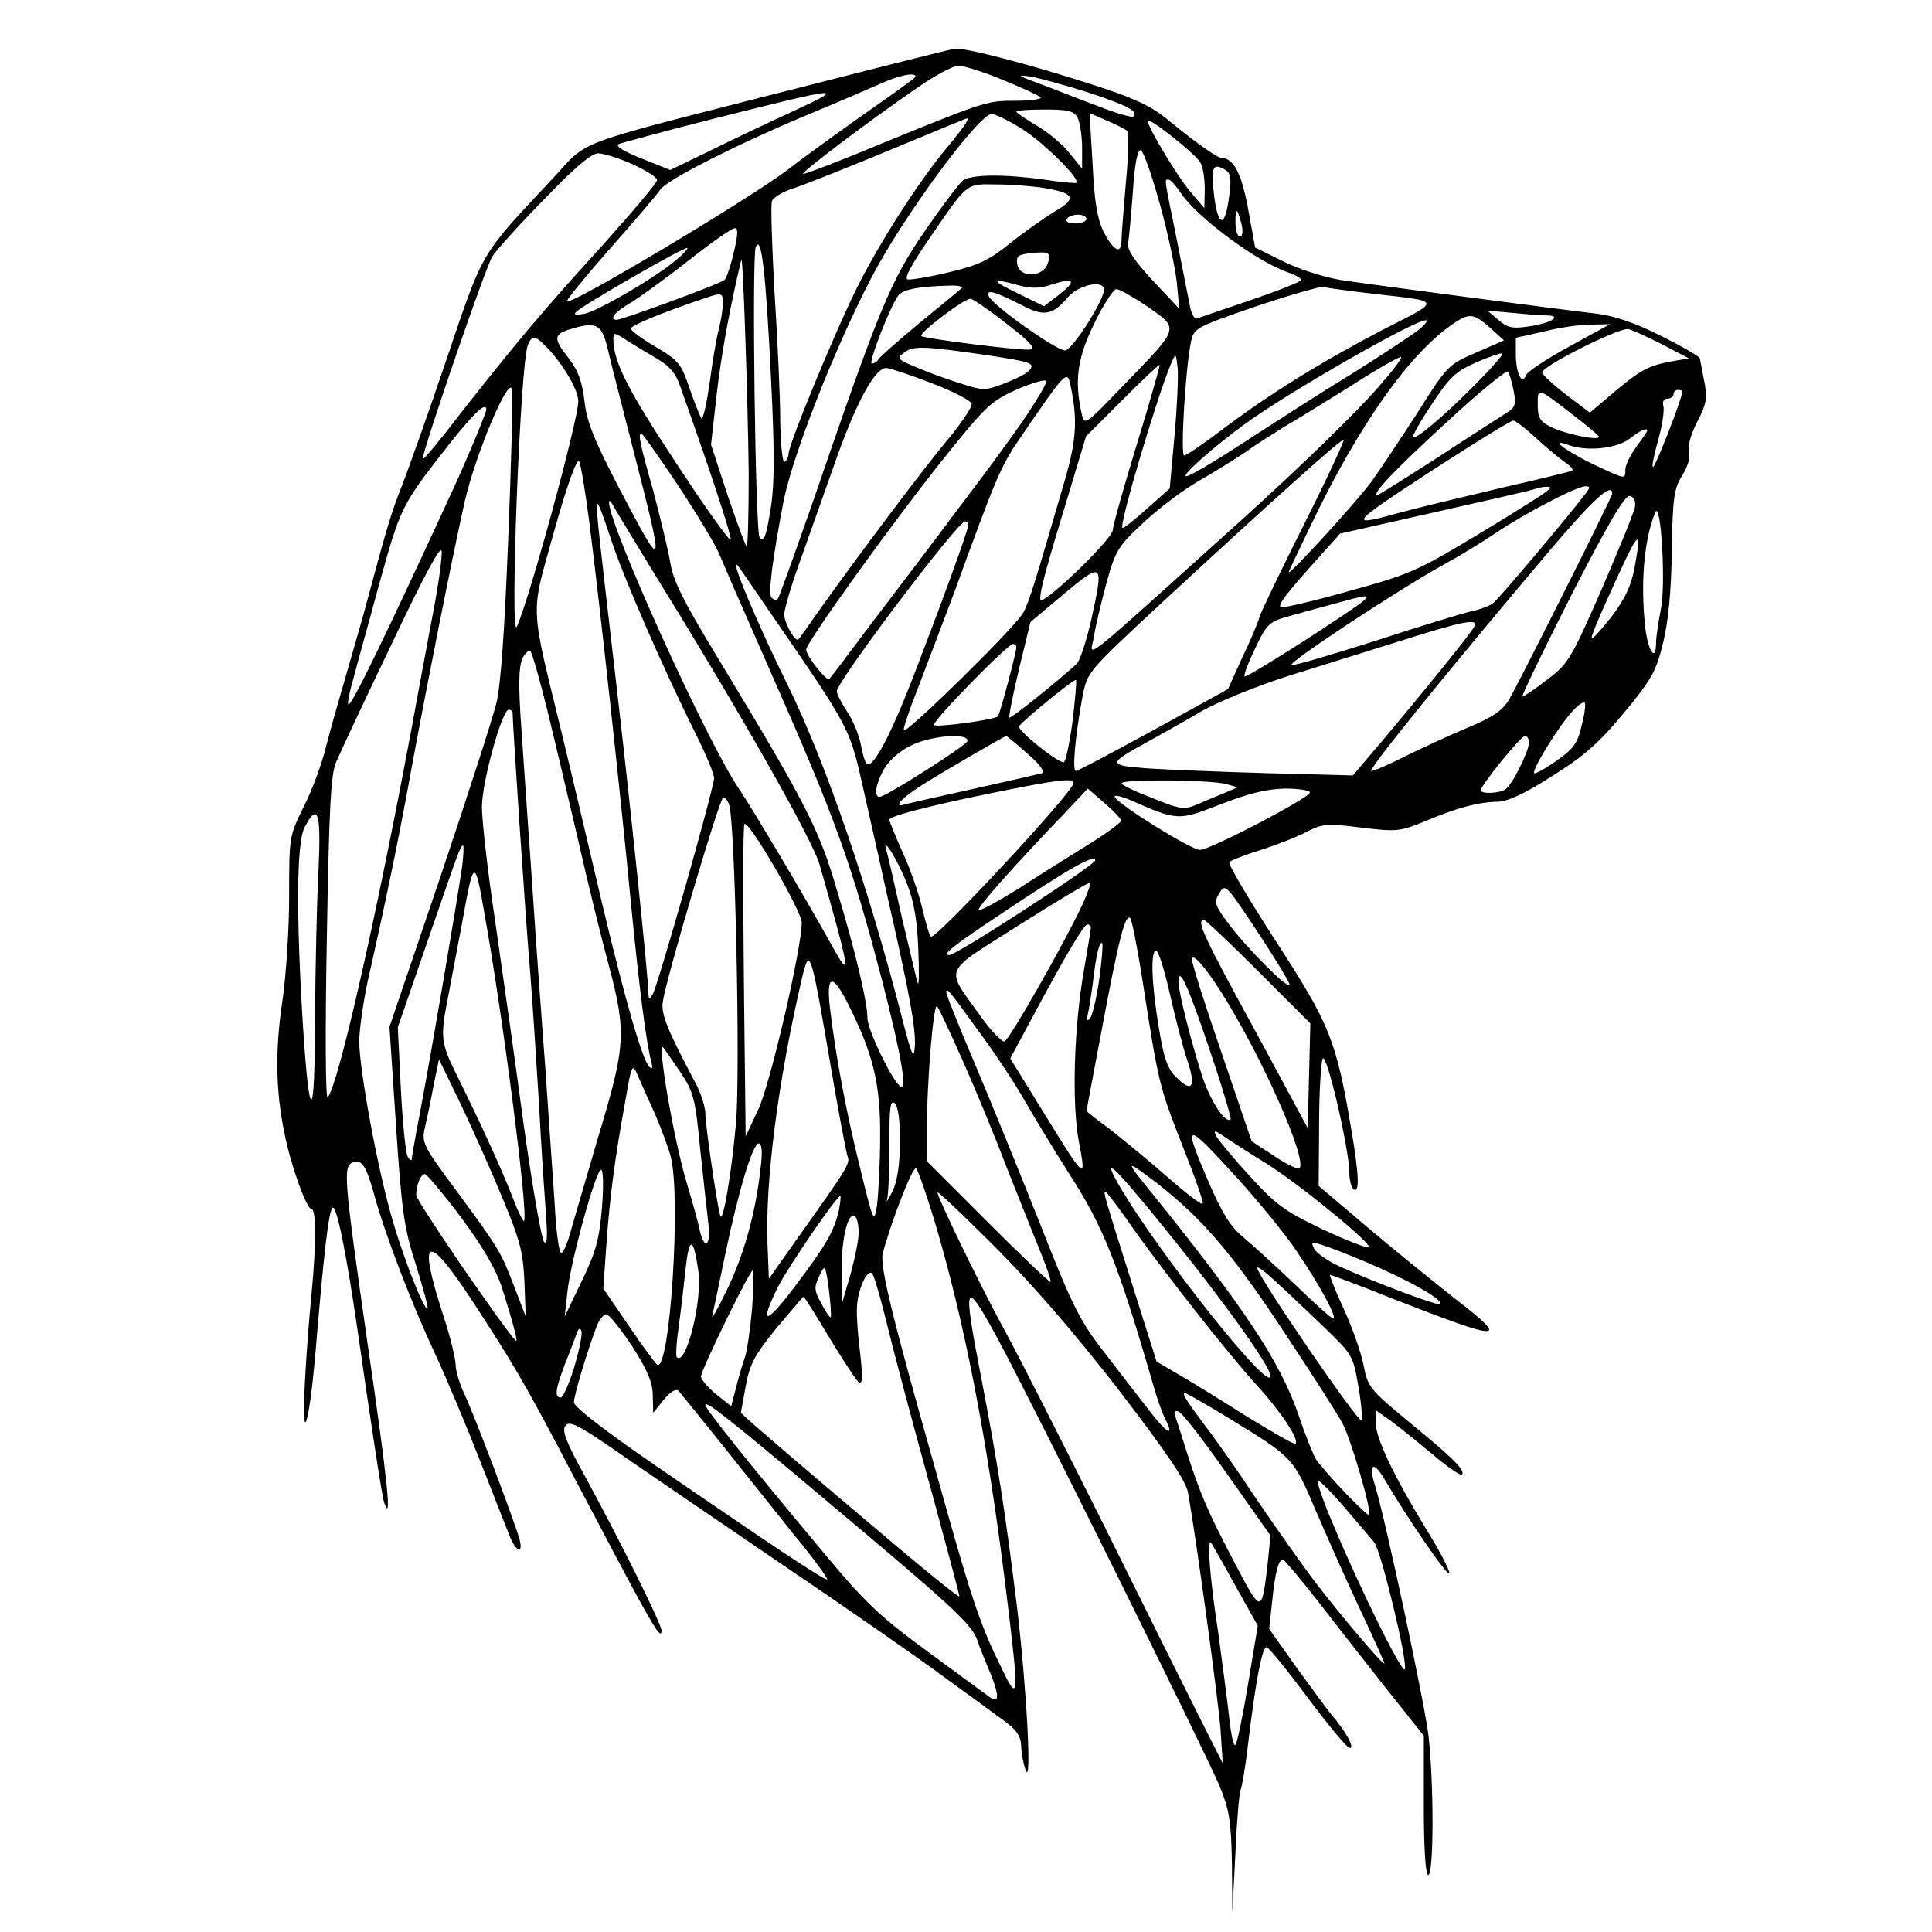 <?xml version="1.0" standalone="no"?>
<!DOCTYPE svg PUBLIC "-//W3C//DTD SVG 20010904//EN"
 "http://www.w3.org/TR/2001/REC-SVG-20010904/DTD/svg10.dtd">
<svg version="1.0" xmlns="http://www.w3.org/2000/svg"
 width="441pt" height="441pt" viewBox="0 0 441 441"
 preserveAspectRatio="xMidYMid meet">
<g transform="translate(0,441) scale(0.1,-0.1)"
fill="#000000" stroke="none">
<path d="M1825 4210 c-532 -136 -478 -116 -563 -207 -168 -180 -157 -160 -242
-411 -42 -125 -89 -256 -103 -292 -24 -60 -34 -94 -88 -295 -11 -38 -30 -106
-43 -150 -13 -44 -32 -111 -42 -150 -9 -38 -32 -100 -51 -137 -33 -67 -33 -69
-33 -204 0 -75 -7 -184 -16 -243 -16 -109 -15 -202 6 -301 14 -71 50 -170 61
-170 11 0 11 -80 0 -195 -5 -49 -12 -139 -15 -200 -8 -152 9 -104 24 66 19
228 30 323 39 332 9 9 32 -106 57 -278 31 -217 56 -381 61 -395 18 -52 8 49
-37 356 -55 386 -58 412 -34 421 20 7 30 -8 49 -77 25 -91 86 -249 138 -360
27 -58 73 -168 103 -245 30 -77 60 -152 66 -168 15 -39 33 -47 24 -11 -10 37
-100 276 -126 332 -11 23 -20 54 -20 67 0 14 -13 67 -30 118 -58 180 -35 186
73 20 83 -127 115 -182 187 -318 20 -38 78 -149 129 -245 92 -174 111 -205
111 -182 0 15 -94 204 -174 351 -45 81 -54 106 -45 117 9 11 28 2 108 -53 53
-37 222 -152 376 -257 154 -104 325 -223 380 -264 55 -40 117 -85 137 -100 28
-20 38 -35 39 -57 0 -16 5 -41 10 -55 15 -43 2 193 -20 375 -26 211 -44 327
-82 524 -42 216 -38 226 39 84 81 -150 471 -938 506 -1020 22 -54 26 -78 28
-175 l1 -113 7 135 c3 74 9 140 12 145 3 6 11 53 17 105 17 143 32 220 42 220
5 0 47 -52 94 -115 47 -63 90 -115 96 -115 12 0 -9 38 -41 75 -9 11 -45 60
-80 108 l-63 89 7 64 c7 67 14 94 25 94 3 -1 38 -42 78 -93 39 -51 110 -141
157 -201 l86 -108 0 -159 c0 -99 4 -159 10 -159 13 0 13 207 1 316 -9 77 -100
502 -122 572 -16 50 -5 60 21 16 56 -95 145 -224 148 -215 2 5 -22 52 -54 103
-73 120 -114 206 -114 241 l0 28 33 -23 c17 -12 60 -47 95 -76 35 -30 66 -51
69 -48 9 9 -21 39 -123 122 -88 73 -92 78 -102 130 -6 30 -27 88 -46 129 -19
41 -32 75 -30 75 3 0 67 -24 142 -54 253 -99 271 -99 144 -1 -49 39 -140 112
-201 164 l-111 94 1 136 c0 75 4 144 8 154 8 21 61 -206 61 -260 0 -17 5 -35
10 -38 14 -9 12 35 -6 140 -34 200 -48 236 -170 424 -62 96 -111 178 -108 183
3 4 34 16 69 27 35 11 82 29 105 41 39 20 48 21 127 11 82 -10 89 -9 147 15
74 31 120 43 164 44 22 0 62 18 124 58 72 45 107 75 164 144 64 77 74 95 90
160 12 49 19 119 20 211 2 121 5 142 24 172 13 21 19 42 15 54 -3 12 4 39 19
68 21 41 24 54 16 93 -5 25 -9 48 -10 52 0 4 -40 27 -88 51 -59 30 -107 46
-147 51 -94 11 -513 66 -585 77 -36 6 -94 24 -130 42 l-65 32 -16 88 c-15 82
-33 116 -62 117 -9 0 -61 37 -128 92 -35 28 -77 47 -175 78 -137 44 -279 81
-304 79 -8 -1 -168 -41 -355 -89z m463 18 c42 -17 81 -35 87 -40 5 -4 -21 -8
-57 -8 -69 0 -65 1 -382 -129 -55 -22 -101 -39 -103 -38 -4 4 148 119 257 194
41 29 85 53 98 53 12 0 57 -14 100 -32z m-198 7 c0 -2 -44 -34 -97 -71 -54
-38 -141 -100 -193 -140 -91 -69 -496 -311 -506 -302 -2 3 42 56 97 119 56 63
108 124 116 136 15 23 186 109 353 178 58 24 125 53 150 64 42 19 80 27 80 16z
m394 -36 c90 -30 115 -43 103 -55 -3 -3 -41 8 -84 25 -43 16 -103 40 -133 51
-49 18 -51 20 -16 15 21 -4 79 -20 130 -36z m-674 -43 c-52 -24 -137 -64 -187
-89 l-93 -45 -65 26 c-40 16 -61 28 -53 33 7 3 103 29 213 57 297 75 313 77
185 18z m650 -15 c5 -11 10 -41 10 -68 l0 -48 -30 37 c-16 20 -50 48 -75 62
-25 15 -45 29 -45 31 0 3 29 5 65 5 53 0 66 -3 75 -19z m-134 -21 c46 -26 140
-117 131 -127 -2 -2 -35 1 -73 7 -94 13 -167 12 -186 -2 -9 -7 -49 -60 -88
-117 -78 -113 -104 -178 -254 -615 -42 -120 -78 -221 -81 -224 -3 -3 -9 -1
-14 4 -8 8 2 87 28 222 21 103 113 340 199 506 71 138 246 376 276 376 6 0 34
-13 62 -30z m247 -9 c4 -4 3 -57 -3 -117 -5 -60 -10 -119 -10 -131 0 -35 -17
-27 -40 16 -15 30 -22 69 -26 156 l-7 117 39 -17 c21 -9 43 -20 47 -24z m-369
17 c-4 -7 -24 -33 -45 -58 -65 -79 -148 -209 -200 -311 -52 -104 -159 -363
-159 -385 0 -7 -4 -15 -9 -18 -5 -3 -9 38 -10 92 0 53 -6 185 -13 293 -6 107
-9 202 -6 210 3 8 25 22 49 29 24 8 123 47 219 87 96 40 176 73 178 73 2 0 0
-6 -4 -12z m536 -89 c6 -10 10 -37 10 -61 l-1 -43 -30 35 c-29 33 -99 149 -99
164 0 11 110 -76 120 -95z m-93 -93 c18 -64 35 -145 39 -179 l6 -62 -61 65
c-42 45 -59 71 -56 85 2 11 7 64 11 118 4 64 11 97 18 94 6 -2 25 -56 43 -121z
m-1203 89 c31 -14 56 -30 56 -36 0 -6 -55 -71 -122 -146 -137 -150 -203 -229
-327 -387 -45 -59 -84 -106 -86 -104 -5 6 143 438 159 463 9 14 62 73 118 130
69 72 108 105 123 105 12 0 48 -11 79 -25z m1355 -14 c10 -7 12 -21 7 -57 -10
-79 -27 -74 -36 11 -6 56 0 64 29 46z m-104 -51 c36 -55 172 -156 243 -181 18
-6 32 -14 32 -18 0 -4 -51 -24 -112 -45 -62 -21 -118 -40 -125 -43 -7 -2 -14
10 -18 34 -4 21 -18 91 -31 157 -28 136 -26 126 -16 126 4 0 16 -14 27 -30z
m-312 11 c71 -12 76 -24 24 -54 -24 -15 -70 -47 -101 -72 -47 -38 -71 -50
-138 -66 -45 -11 -88 -18 -96 -17 -9 2 8 33 49 93 89 130 83 125 153 124 34 0
83 -4 109 -8z m451 -83 c4 -17 2 -28 -4 -28 -5 0 -10 14 -10 32 0 36 4 35 14
-4z m-354 12 c0 -5 -12 -10 -26 -10 -14 0 -23 4 -19 10 3 6 15 10 26 10 10 0
19 -4 19 -10z m-805 -76 c-7 -31 -17 -59 -21 -63 -10 -9 -234 -91 -246 -91
-19 0 -5 18 30 38 20 12 80 55 132 96 52 41 100 75 107 75 8 1 8 -13 -2 -55z
m85 -289 c8 -161 8 -239 0 -290 -11 -71 -16 -83 -26 -72 -10 9 -18 642 -9 663
13 30 23 -56 35 -301z m-216 272 c-44 -38 -175 -115 -209 -123 -21 -4 -27 -3
-20 4 14 15 249 150 254 146 2 -1 -9 -14 -25 -27z m847 -10 c-12 -31 -65 -31
-69 0 -3 18 2 22 30 25 44 5 49 1 39 -25z m-682 -476 c0 -96 -2 -172 -5 -168
-3 3 -23 57 -44 119 l-37 113 13 116 c11 93 29 192 56 306 4 17 15 -321 17
-486z m615 428 c30 -8 49 -8 78 2 51 16 56 8 15 -24 l-34 -26 -59 29 c-63 30
-63 37 0 19z m-129 -7 c-6 -5 -49 -41 -97 -80 -48 -40 -90 -77 -93 -82 -3 -6
-10 -10 -15 -10 -9 0 43 134 61 156 11 13 43 20 114 22 21 1 35 -2 30 -6z
m325 -3 c0 -25 -73 -139 -89 -139 -20 0 -167 104 -174 124 -7 17 14 11 82 -24
46 -23 65 -18 99 22 24 28 82 40 82 17z m610 -9 c164 -19 163 -13 26 -83 -138
-72 -257 -145 -368 -229 -42 -32 -81 -58 -85 -58 -9 0 3 198 15 257 7 34 8 35
147 83 77 26 147 46 155 45 8 -2 58 -9 110 -15z m-509 -31 c71 -50 73 -45 -55
-177 -90 -94 -91 -94 -97 -66 -17 75 -10 127 29 206 20 42 43 77 50 78 8 0 40
-19 73 -41z m-971 9 c0 -13 -4 -39 -9 -58 -5 -19 -15 -75 -21 -123 -7 -48 -15
-85 -19 -82 -3 4 -15 34 -27 68 -19 57 -25 64 -77 95 -31 18 -57 37 -57 42 0
7 70 36 165 68 43 15 45 14 45 -10z m649 -48 c53 -41 66 -56 52 -58 -18 -3
-242 25 -248 31 -6 7 101 88 113 85 7 -2 45 -28 83 -58z m1231 20 c38 0 11
-18 -40 -25 -38 -6 -50 -3 -70 15 l-25 21 55 -5 c30 -3 66 -6 80 -6z m-129
-28 l32 -29 -64 -28 c-63 -27 -66 -30 -134 -138 -39 -60 -86 -131 -105 -157
-37 -50 -195 -222 -188 -205 2 6 25 54 51 108 110 229 226 393 327 460 34 23
45 21 81 -11z m-163 -5 c-15 -12 -85 -58 -155 -102 -71 -43 -182 -115 -247
-157 -66 -43 -123 -77 -129 -75 -9 3 62 66 133 118 95 70 389 239 415 238 6 0
-2 -10 -17 -22z m-1850 -47 c7 -30 33 -131 57 -225 74 -288 73 -289 -34 -85
-55 106 -72 148 -77 195 -5 44 -15 70 -35 96 -37 47 -36 56 4 68 60 18 71 11
85 -49z m2194 9 c-51 -28 -96 -57 -99 -66 -9 -23 -23 5 -23 49 l0 37 63 14
c34 9 82 16 107 16 l45 1 -93 -51z m208 7 l65 -34 -40 -7 c-53 -10 -70 -19
-133 -72 l-53 -45 -54 41 c-30 23 -55 46 -55 51 0 14 167 98 195 99 6 0 39
-15 75 -33z m-2298 -30 c36 -21 50 -36 61 -69 75 -211 117 -341 115 -349 -2
-5 -58 73 -124 174 -110 166 -144 233 -144 283 0 16 2 16 23 3 12 -8 43 -27
69 -42z m-240 17 c36 -39 68 -94 68 -119 0 -41 -109 -443 -140 -514 -17 -41 7
598 25 643 10 23 17 22 47 -10z m1003 -14 c98 -15 108 -18 95 -34 -5 -7 -31
-20 -57 -30 -44 -17 -49 -17 -101 0 -30 9 -76 26 -101 37 -44 18 -45 20 -26
34 20 15 45 14 190 -7z m1114 -65 c-70 -71 -138 -129 -144 -122 -2 2 17 36 43
75 41 62 54 75 102 96 30 13 57 22 59 20 3 -2 -24 -33 -60 -69z m-688 -118
l-11 -121 -53 -47 c-28 -25 -53 -45 -55 -43 -8 7 80 302 111 375 11 25 11 25
15 -9 2 -19 -1 -88 -7 -155z m471 117 c-55 -64 -178 -183 -317 -309 -387 -348
-346 -316 -338 -267 3 21 16 75 28 120 21 77 27 86 85 140 34 32 91 75 126 95
35 20 83 50 107 66 23 17 65 43 92 60 28 16 97 59 155 95 57 37 106 64 108 62
3 -2 -18 -30 -46 -62z m-557 -137 c-30 -98 -55 -187 -55 -196 0 -17 -124 -140
-161 -160 -12 -7 -1 40 42 182 l58 192 83 83 c45 45 83 81 85 80 1 -2 -22 -83
-52 -181z m-470 140 c50 -19 91 -40 93 -48 1 -7 -24 -45 -56 -83 -55 -66 -210
-272 -297 -395 -21 -30 -40 -57 -42 -59 -7 -9 -32 35 -33 56 0 12 17 70 39
130 21 59 59 166 84 237 45 124 85 196 110 196 7 0 53 -15 102 -34z m1330 -18
c6 -31 4 -38 -17 -51 -12 -8 -83 -53 -156 -101 -73 -47 -135 -86 -138 -86 -15
0 39 57 159 167 72 67 135 118 139 115 3 -4 9 -23 13 -44z m-1121 -70 c-32
-46 -99 -137 -149 -202 -49 -66 -134 -178 -189 -250 -54 -72 -100 -133 -103
-136 -6 -6 -52 52 -53 67 0 16 204 300 321 445 88 110 102 123 160 149 35 15
65 24 67 19 2 -5 -23 -46 -54 -92z m110 80 c16 -76 13 -124 -14 -216 -70 -240
-80 -273 -94 -300 -15 -30 -265 -276 -273 -269 -2 3 12 45 31 93 19 49 57 150
85 224 95 262 106 286 146 345 110 161 111 162 119 123z m-1284 -348 c-8 -205
-17 -336 -27 -375 -8 -33 -66 -213 -129 -400 l-115 -339 15 -226 c13 -199 19
-236 46 -319 16 -52 28 -96 26 -98 -7 -7 -55 115 -80 202 -34 115 -76 344 -76
408 0 27 9 88 19 136 39 172 70 319 101 491 35 189 89 462 120 602 24 108 103
296 109 258 2 -14 -2 -167 -9 -340z m2433 281 c31 -24 57 -46 57 -48 0 -10
-81 7 -111 23 -24 12 -29 21 -29 50 0 40 -2 41 83 -25z m247 55 c0 -15 -63
-176 -67 -172 -3 2 3 30 12 62 9 31 14 65 12 76 -3 11 0 18 9 18 8 0 14 5 14
10 0 6 5 10 10 10 6 0 10 -2 10 -4z m-2730 -41 c0 -7 -44 -113 -75 -180 -156
-339 -234 -500 -240 -493 -2 2 2 26 10 53 7 28 35 127 60 220 50 179 50 180
158 318 59 75 87 101 87 82z m2394 -63 c22 -21 52 -45 65 -55 14 -9 23 -18 20
-21 -2 -2 -76 -20 -164 -40 -88 -21 -193 -46 -233 -57 -107 -30 -106 -24 11
54 129 85 243 156 251 157 5 0 27 -17 50 -38z m256 15 c0 -2 -11 -18 -25 -37
-14 -19 -25 -42 -25 -52 0 -23 2 -23 -75 13 -65 32 -101 60 -54 43 41 -15 109
-8 138 14 24 19 41 27 41 19z m-2213 -124 c43 -65 86 -136 95 -158 9 -22 59
-137 111 -255 155 -351 189 -445 261 -720 44 -171 58 -254 40 -239 -20 17 -74
129 -74 155 0 36 -26 147 -69 290 -41 141 -70 198 -273 533 -77 127 -102 176
-108 217 -5 29 -23 103 -39 164 -31 109 -35 130 -27 130 3 0 40 -53 83 -117z
m1430 -89 c-52 -104 -98 -199 -102 -212 -3 -12 -21 -55 -40 -94 l-32 -71 -169
-93 c-93 -51 -173 -93 -178 -94 -9 0 -2 78 15 171 11 55 12 56 172 205 253
234 420 384 424 380 2 -2 -38 -89 -90 -192z m-1632 5 c24 -187 73 -638 95
-869 19 -195 35 -321 47 -365 3 -13 2 -17 -5 -10 -16 16 -55 152 -107 370 -26
110 -66 281 -90 380 -77 317 -75 274 -20 473 30 107 52 167 57 159 4 -8 14
-70 23 -138z m2182 67 c-10 -8 -82 -53 -160 -100 -133 -80 -152 -88 -291 -126
-81 -23 -151 -39 -153 -36 -6 6 13 31 84 110 l52 58 217 49 c119 27 222 50
228 53 6 2 18 5 26 5 12 0 11 -3 -3 -13z m92 -3 c-41 -54 -198 -240 -210 -249
-8 -7 -30 -15 -49 -19 -19 -4 -117 -34 -218 -67 -101 -32 -188 -58 -194 -56
-11 4 244 172 347 229 33 18 86 50 117 71 68 46 187 108 207 108 11 0 11 -3 0
-17z m61 0 c0 -7 -207 -420 -236 -471 -15 -24 -36 -39 -94 -63 -41 -17 -105
-47 -142 -65 -37 -19 -72 -34 -78 -34 -10 0 167 219 407 503 100 118 143 157
143 130z m52 -29 c-1 -11 -36 -96 -76 -189 -70 -159 -76 -170 -124 -206 -28
-22 -54 -39 -57 -39 -3 0 47 104 111 230 85 166 123 230 134 228 9 -2 14 -12
12 -24z m-2235 -159 c199 -322 357 -601 374 -659 71 -250 74 -268 26 -181 -56
101 -178 307 -210 354 -73 107 -297 601 -297 655 0 6 6 0 13 -14 8 -14 50 -83
94 -155z m-102 83 c27 -83 119 -295 194 -445 23 -46 41 -90 41 -99 0 -22 -128
-473 -140 -493 -8 -14 -9 -14 -10 2 0 35 -41 428 -74 712 -44 379 -47 405 -42
405 3 0 16 -37 31 -82z m2396 -159 c-6 -30 -11 -65 -11 -77 0 -43 -17 -21 -24
31 -12 102 -4 203 22 267 13 33 25 -164 13 -221z m-1581 192 c0 -12 -66 -192
-129 -355 -49 -126 -88 -199 -102 -190 -4 2 -10 22 -14 44 -4 22 -18 56 -31
75 -13 20 -24 41 -24 47 0 22 276 388 293 388 4 0 7 -4 7 -9z m1521 -97 c-8
-42 -22 -71 -52 -111 -23 -29 -43 -52 -46 -50 -2 2 13 39 33 83 76 169 83 177
65 78z m-2746 -121 c-14 -76 -35 -187 -46 -248 -81 -434 -167 -812 -191 -840
-5 -5 -6 150 -2 360 5 297 9 377 21 405 8 19 65 141 127 270 73 154 112 227
114 212 2 -12 -8 -84 -23 -159z m764 32 c200 -291 189 -271 226 -435 8 -36 30
-132 48 -215 52 -226 69 -318 65 -356 -2 -28 -7 -18 -26 56 -79 308 -175 589
-263 769 -73 148 -135 297 -115 275 2 -2 31 -44 65 -94z m742 -29 c-11 -49
-26 -94 -33 -101 -47 -43 -151 -126 -154 -123 -2 2 8 52 22 111 l26 107 76 64
c90 75 92 73 63 -58z m624 45 c-20 -20 -270 -180 -274 -175 -3 2 8 31 24 64
27 57 32 61 79 74 28 8 76 21 106 29 68 19 77 20 65 8z m249 -63 c-10 -18
-113 -145 -202 -251 l-74 -87 -191 5 c-106 3 -230 8 -276 11 -94 7 -94 10 -1
61 30 17 87 48 125 71 40 22 128 58 205 82 74 23 182 57 240 75 155 49 187 55
174 33z m-1044 -45 c0 -12 -38 -154 -42 -158 -7 -8 -141 -26 -146 -20 -7 6
168 185 180 185 5 0 8 -3 8 -7z m-1071 -143 c17 -69 48 -201 70 -295 21 -93
53 -224 71 -290 40 -151 38 -183 -23 -385 -25 -85 -53 -181 -62 -212 -8 -32
-19 -58 -24 -58 -5 0 -12 51 -15 113 -4 61 -14 199 -21 305 -8 106 -22 295
-30 420 -9 125 -20 287 -25 360 -7 96 -6 139 2 158 6 13 15 21 19 17 4 -5 21
-64 38 -133z m1199 -28 c-7 -51 -16 -92 -20 -92 -16 0 -107 74 -102 82 9 14
126 109 130 106 2 -2 -2 -45 -8 -96z m1162 -9 c-9 -40 -19 -53 -58 -80 -25
-18 -48 -30 -50 -28 -7 6 57 109 86 140 13 15 26 24 29 21 3 -3 0 -27 -7 -53z
m-2440 30 c0 -25 31 -491 40 -590 5 -65 14 -199 20 -298 5 -99 13 -214 16
-255 4 -53 3 -72 -4 -65 -6 6 -27 127 -47 270 -19 143 -49 352 -65 464 -17
112 -30 229 -30 259 0 57 46 222 61 222 5 0 9 -3 9 -7z m1038 -65 c-4 -11
-185 -126 -200 -127 -15 -1 -8 34 12 67 12 19 38 41 63 52 47 22 131 27 125 8z
m137 -28 c29 -25 41 -42 33 -45 -7 -2 -76 -18 -153 -35 -77 -17 -148 -33 -159
-36 -29 -9 -10 13 37 43 42 27 190 113 194 113 1 0 23 -18 48 -40z m1145 25
c0 -20 -39 -98 -54 -107 -13 -9 -56 -11 -56 -2 0 11 91 124 101 124 5 0 9 -7
9 -15z m-1040 -93 c0 -20 -316 -359 -325 -350 -4 3 -12 32 -20 65 -7 32 -27
89 -44 126 -17 38 -31 72 -31 76 0 8 88 31 235 61 153 31 185 35 185 22z m350
-2 l25 -7 -25 -11 c-14 -6 -42 -17 -62 -26 -35 -15 -40 -15 -107 12 -39 15
-71 30 -71 34 0 10 207 8 240 -2z m-241 -83 c1 -4 -33 -29 -75 -55 -42 -26
-114 -71 -160 -101 -47 -29 -87 -51 -90 -48 -5 4 78 98 199 224 l50 53 38 -33
c20 -17 38 -36 38 -40z m431 64 c0 -12 -228 -131 -251 -131 -20 0 -181 100
-194 120 -4 6 9 4 32 -5 112 -49 111 -49 209 -11 64 25 105 35 147 36 31 0 57
-4 57 -9z m-1326 -27 c14 -35 26 -611 16 -727 -10 -114 -30 -232 -36 -212 -7
22 -34 207 -34 233 0 15 -10 46 -21 67 -65 123 -81 160 -76 189 7 51 130 466
138 466 4 0 10 -7 13 -16z m-937 -151 c-4 -71 -7 -222 -8 -338 0 -244 -13
-247 -28 -8 -15 243 -14 409 4 444 31 59 38 36 32 -98z m1103 -119 c0 -59 -73
-374 -100 -428 l-28 -60 -4 350 c-2 192 -2 355 1 362 5 19 131 -197 131 -224z
m-775 129 c-12 -82 -63 -382 -89 -523 -14 -74 -26 -139 -26 -145 0 -5 -4 -4
-9 4 -5 7 -12 77 -16 155 l-7 141 57 165 c82 238 86 250 92 250 2 0 1 -21 -2
-47z m1016 -42 c15 -38 23 -85 25 -146 2 -49 2 -85 -1 -80 -2 6 -18 73 -36
149 -17 77 -33 147 -36 155 -11 38 29 -27 48 -78z m429 55 c0 -10 -316 -216
-333 -216 -18 0 7 20 115 92 157 105 218 140 218 124z m-1395 -117 c43 -238
102 -696 91 -706 -2 -2 -13 20 -24 49 -23 60 -72 168 -126 277 -41 83 -42 90
-22 192 8 41 22 117 32 169 25 140 28 141 49 19z m1367 19 c-37 -81 -168 -312
-179 -315 -6 -2 -31 24 -56 59 -80 113 -89 93 90 207 87 55 159 98 161 96 2
-2 -5 -23 -16 -47z m407 -78 c38 -58 67 -107 65 -109 -7 -7 -101 88 -140 141
-31 41 -33 49 -22 67 15 25 13 28 97 -99z m-270 -105 c35 -226 37 -235 90
-370 28 -70 49 -130 46 -133 -2 -3 -39 25 -81 62 -42 37 -101 85 -130 108 -30
22 -54 41 -54 42 0 0 15 82 34 181 40 215 55 271 66 259 4 -5 17 -72 29 -149z
m264 27 l118 -118 -3 -119 -3 -120 -122 226 c-117 214 -133 249 -115 249 4 0
60 -53 125 -118z m-383 101 c0 -5 -7 -46 -15 -93 -24 -133 -29 -312 -12 -398
17 -90 15 -87 -83 72 l-74 120 43 80 c80 150 125 226 133 226 4 0 8 -3 8 -7z
m19 -119 c-6 -43 -16 -83 -21 -89 -7 -7 -8 -3 -5 10 3 11 8 45 12 75 7 62 15
93 21 87 2 -2 -1 -40 -7 -83z m161 -31 c12 -54 30 -123 40 -153 21 -62 11 -76
-26 -38 -19 18 -28 44 -39 113 -17 102 -19 175 -6 175 5 0 19 -44 31 -97z
m-776 -154 c19 -113 38 -212 41 -220 6 -15 -2 -27 -115 -186 l-65 -92 -3 77
c-6 144 24 376 79 611 17 71 20 61 63 -190z m895 154 c93 -148 196 -381 177
-400 -3 -3 -29 9 -57 28 l-52 34 -68 200 c-38 110 -69 207 -68 215 0 17 31
-18 68 -77z m-30 -123 c30 -88 52 -162 50 -165 -12 -11 -48 44 -67 105 -22 68
-52 186 -52 208 0 40 21 -6 69 -148z m-823 98 c57 -113 74 -183 73 -302 0 -61
-4 -131 -7 -156 -7 -44 -8 -42 -39 85 -32 129 -56 257 -69 368 -8 73 7 75 42
5z m306 -73 c36 -49 80 -117 98 -149 18 -32 66 -111 106 -174 73 -114 107
-199 188 -479 8 -28 20 -61 26 -73 23 -43 1 -30 -38 22 -23 29 -68 88 -102
132 -54 69 -72 104 -145 290 -46 116 -113 281 -149 366 -36 85 -66 159 -66
165 0 12 4 8 82 -100z m-45 -55 c28 -63 72 -169 97 -235 26 -66 61 -153 77
-193 17 -41 29 -76 27 -78 -2 -2 -66 59 -143 136 l-139 139 0 73 c-1 103 15
292 23 281 4 -4 30 -60 58 -123z m-645 -26 c31 -46 35 -60 46 -175 7 -68 16
-146 19 -173 6 -50 -9 -61 -20 -14 -2 13 -16 63 -31 113 -29 99 -67 320 -52
304 2 -2 19 -27 38 -55z m-405 -289 c39 -93 47 -122 50 -190 l3 -80 -25 65
c-32 83 -34 87 -131 219 -79 106 -82 113 -74 148 5 21 14 64 20 97 l12 58 50
-103 c27 -57 70 -153 95 -214z m349 190 c14 -33 30 -76 35 -95 24 -94 -2 -493
-31 -475 -4 3 -34 43 -65 89 l-58 85 7 98 c8 114 20 202 43 328 15 87 16 89
29 60 7 -17 25 -57 40 -90z m558 -63 c0 -51 -6 -89 -17 -112 -10 -19 -15 -27
-12 -17 3 10 5 66 5 125 0 85 2 103 13 93 7 -7 12 -40 11 -89z m840 -50 c77
-49 243 -185 230 -189 -6 -2 -54 17 -107 42 -82 39 -106 56 -162 118 -37 40
-71 81 -77 91 -10 18 -7 18 23 -3 19 -12 60 -39 93 -59z m-69 -32 c47 -52 108
-126 134 -165 53 -77 95 -155 84 -155 -3 0 -43 35 -87 78 -45 43 -98 91 -118
108 -28 22 -48 54 -78 123 -62 144 -57 145 65 11z m-1089 23 c-11 -102 -39
-201 -78 -280 -21 -43 -35 -68 -32 -55 3 12 16 74 29 137 31 148 63 255 77
255 7 0 9 -19 4 -57z m398 -123 c68 -229 119 -493 161 -829 33 -269 32 -275
-15 -176 -44 90 -66 156 -145 441 -100 353 -127 465 -120 493 18 70 69 201 76
194 5 -5 24 -60 43 -123z m548 -43 c126 -157 218 -288 218 -308 0 -42 -258
284 -346 436 -44 77 -7 40 128 -128z m-66 151 c118 -87 188 -167 308 -348 68
-102 131 -201 141 -220 20 -39 67 -201 60 -208 -4 -4 -100 96 -121 127 -6 9
-24 54 -40 101 -42 123 -126 249 -352 528 -39 48 -38 51 4 20z m-1242 -75 c-6
-72 -14 -101 -46 -167 l-39 -81 6 55 c7 69 65 280 77 280 5 0 6 -38 2 -87z
m-323 -20 c51 -69 80 -118 95 -163 24 -76 38 -127 31 -120 -29 30 -227 319
-227 332 0 22 10 48 20 48 4 0 41 -44 81 -97z m1502 -395 c114 -149 154 -208
159 -236 21 -121 69 -474 74 -540 l5 -77 -53 105 c-29 58 -128 256 -219 440
-92 184 -192 381 -223 438 -57 104 -156 308 -156 320 0 4 59 -52 130 -123 86
-86 183 -198 283 -327z m18 390 c70 -102 232 -308 296 -378 56 -61 100 -127
90 -136 -2 -2 -53 27 -113 64 -60 38 -130 81 -156 96 l-48 28 -54 171 c-67
212 -68 217 -63 217 2 0 24 -28 48 -62z m-656 20 c-11 -48 -29 -80 -101 -175
-67 -89 -82 -89 -38 0 23 45 133 206 142 207 2 0 0 -15 -3 -32z m45 -51 c0
-18 -9 -61 -19 -97 l-19 -65 -1 71 c-1 73 14 138 30 128 5 -3 9 -20 9 -37z
m-366 -88 c10 -66 -28 -218 -49 -197 -3 3 -1 34 4 69 5 35 12 95 16 133 8 75
18 73 29 -5z m1561 4 c82 -37 140 -72 132 -80 -5 -4 -145 48 -229 86 -26 12
-52 30 -58 40 -9 18 -7 18 33 4 23 -8 78 -30 122 -50z m-1259 -110 c-1 -2 -11
12 -21 31 -17 31 -17 38 -5 63 13 28 14 28 22 -31 4 -33 6 -61 4 -63z m1131
-27 c59 -57 62 -62 73 -127 7 -38 10 -74 8 -81 -4 -12 -238 330 -238 347 0 9
31 -18 157 -139z m-1310 51 c-4 -46 -11 -97 -16 -113 -6 -16 -15 -48 -21 -72
l-11 -42 -34 27 c-19 16 -35 34 -35 41 0 14 111 242 118 242 3 0 2 -37 -1 -83z
m302 -17 c27 -110 57 -221 120 -451 28 -103 51 -190 51 -193 0 -4 -68 51 -151
121 -83 70 -181 153 -217 184 -37 31 -81 70 -99 85 l-32 29 11 60 c9 51 20 71
70 133 33 39 61 72 62 72 2 0 29 -43 60 -95 31 -51 61 -97 67 -101 8 -4 8 14
3 62 -5 38 -9 86 -8 106 0 40 23 93 35 81 4 -5 16 -46 28 -93z m-576 -73 c35
-55 47 -83 47 -113 l1 -39 24 30 c16 19 28 26 34 20 5 -6 49 -60 98 -121 48
-60 123 -154 166 -208 44 -53 77 -99 75 -101 -4 -4 -123 75 -395 262 -115 79
-183 132 -183 142 0 16 29 112 52 174 6 15 16 27 22 27 6 0 32 -33 59 -73z
m-132 -47 c-12 -39 -26 -70 -31 -70 -15 0 -12 19 9 75 11 27 23 59 27 70 4 13
8 15 11 7 3 -7 -5 -44 -16 -82z m1497 -119 c145 -89 144 -88 197 -213 27 -62
72 -164 102 -227 29 -62 53 -115 53 -118 0 -8 -101 111 -159 187 -31 41 -90
125 -131 185 -40 61 -92 135 -115 165 -49 65 -58 80 -50 80 4 0 50 -27 103
-59z m-928 -181 c287 -241 336 -285 350 -322 6 -18 21 -55 32 -81 20 -50 18
-67 -4 -50 -7 5 -70 51 -139 102 -109 80 -142 110 -240 228 -173 207 -269 327
-269 336 0 11 50 -28 270 -213z m922 54 l98 -139 -6 -60 c-14 -120 -14 -120
-75 -4 -63 120 -79 158 -110 254 -12 39 -24 76 -27 84 -3 8 0 12 8 9 8 -2 58
-67 112 -144z m268 -76 c30 -35 60 -70 67 -79 15 -18 75 -265 70 -289 -3 -17
-97 171 -163 328 -24 56 -40 102 -35 102 4 0 32 -28 61 -62z m-251 -176 l52
-93 -22 -132 c-12 -73 -25 -136 -29 -140 -4 -4 -10 23 -14 60 -4 37 -16 128
-26 201 -19 124 -25 211 -16 201 2 -2 27 -46 55 -97z"/>
</g>
</svg>
